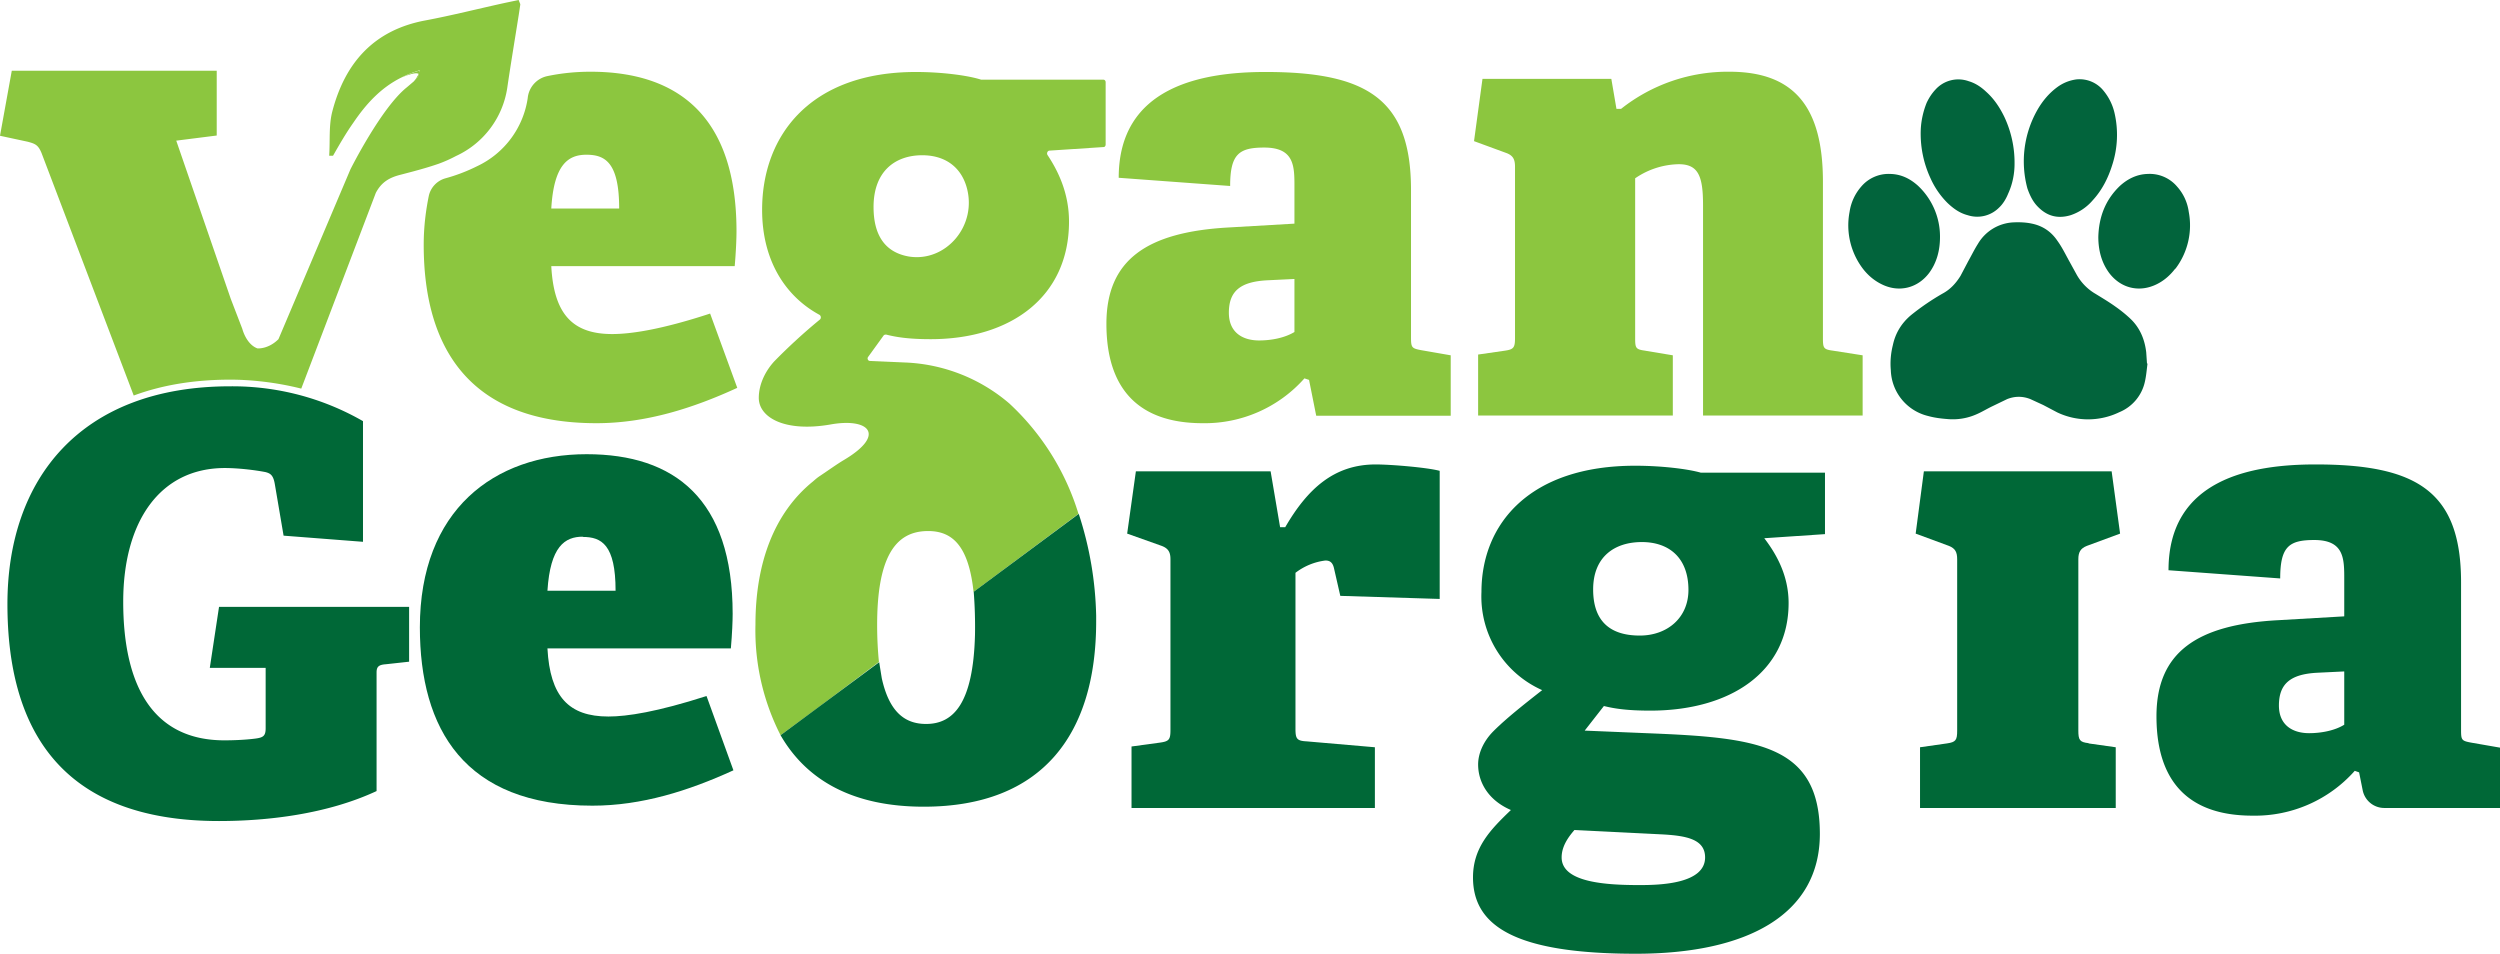 <svg xmlns="http://www.w3.org/2000/svg" xml:space="preserve" id="Layer_1" x="0" y="0" version="1.1" viewBox="0 0 975.9 372.3"><g id="g1103" transform="translate(-87.8 -322.1)"><path id="path1059" d="M249.3 354a15 15 0 0 0 1.9-3c.3.4-.1 1.3-1.9 3z" class="st7" style="fill:#8cc63f"/><path id="path1061" d="M365 444.5c-19.2 6.3-31 8-38.2 8-15.5 0-22.8-7.8-23.8-26.5h71.6c.5-5.8.7-10.8.7-13.6 0-44.8-22.7-62.3-57-62.3-5.9 0-11.5.6-16.8 1.7a9.7 9.7 0 0 0-7.7 8.6A35 35 0 0 1 274 387a67 67 0 0 1-12.3 4.7 9.2 9.2 0 0 0-6.5 6.8c-1.2 5.9-2 12.2-2 19.2 0 39.5 17.3 69.6 67.4 69.6 19.3 0 37.6-5.8 55-13.8zm-48.3-62c7.3 0 12.8 3 12.8 21H303c1-17.3 6.7-21 13.7-21z" class="st7" style="fill:#8cc63f"/><path id="path1063" d="M597 469.8a52 52 0 0 1-39.7 17.5c-31.8 0-37.6-21.5-37.6-38.8 0-25 15.8-35.8 47.6-37.6l25.8-1.5V395c0-8 0-15.3-11.8-15.3-9.8 0-13.3 2.5-13.3 15l-43.5-3.2c0-35.5 32.3-41.3 57.3-41.3 39.5 0 56.8 10.5 56.8 46v57.6c0 4 .3 4.3 4 5l11.5 2v23.6h-52.5l-2.8-14zm-29.5-25.6c0 7.8 5.5 10.8 11.8 10.8 4.8 0 10-1 13.8-3.3V431l-10.3.5c-10.8.5-15.3 4.2-15.3 12.7z" class="st7" style="fill:#8cc63f"/><path id="path1065" d="m730 459 10.8 1.8v23.5h-76v-23.8l10.4-1.5c3.5-.5 4-1.2 4-5v-66.8c0-2.8-.7-4.3-3.2-5.3l-12.8-4.7 3.3-24.3h50.3l2 11.7h1.8a67 67 0 0 1 42.3-14.5c25.5 0 36.5 14 36.5 43V454c0 4 .2 4.5 4 5l11.5 1.8v23.5h-62.3v-82.1c0-11.3-1.8-16-9.5-16a31 31 0 0 0-17 5.5V454c0 4 .2 4.5 4 5" class="st7" style="fill:#8cc63f"/><path id="path1069" d="M319 636.6c-50 0-67.3-30-67.3-69.6 0-45.8 29-67.6 65.1-67.6 34.3 0 57 17.5 57 62.3 0 2.8-.2 7.8-.7 13.5h-71.6c1 18.8 8.3 26.6 23.8 26.6 7.3 0 19-1.8 38.3-8l10.5 29c-17.5 8-35.8 13.8-55 13.8m-3.8-105c-7 0-12.7 3.8-13.8 21.1h26.6c0-18-5.5-21-12.8-21" class="st6" style="fill:#006837"/><path id="path1071" d="M540.5 612c3.7-.5 4.2-1.2 4.2-5v-66.6c0-2.7-.8-4.2-3.4-5.2l-13.5-4.8 3.4-24.3h52.6l3.7 21.8h2c8.7-15 19.1-24.5 35.3-24.5 6 0 20.3 1.2 25 2.5v50l-38.8-1.2-2.4-10.5c-.5-2.5-1.6-3.3-3.4-3.3a24 24 0 0 0-11.7 4.8v60.8c0 4 .5 4.8 4.4 5l26.6 2.3v23.7h-95v-24z" class="st6" style="fill:#006837"/><path id="path1073" d="M786 557.5c0 26.7-22.5 42-54 42-9.1 0-14.1-.8-18.1-1.8l-7.5 9.6 24 1c42.6 1.7 67.8 4 67.8 39.3 0 31.5-28.3 46.8-71.8 46.8-46.5 0-63.6-10.5-63.6-29.8 0-11.8 7-18.8 14.8-26.3-8.8-3.8-12.8-10.8-12.8-17.8 0-4.2 2-9 6-13 5-5 12-10.5 19-16a40 40 0 0 1-23.7-38.3c0-26.8 19-49.3 60-49.3 10 0 20.3 1.2 25.6 2.7h48.5v24l-23.7 1.6c4.2 5.5 9.5 14 9.5 25.3m-88.6 99.3c0 9.8 17.3 10.8 30.5 10.8 8 0 25.5-.5 25.5-10.8 0-7.2-7.5-8.5-17-9l-34-1.7c-2.8 3.2-5 6.7-5 10.7m31.3-123.1c-10.6 0-19 5.7-19 18.5 0 11.5 5.7 18 18.2 18 10.8 0 19-7 19-17.8 0-12.5-7.5-18.7-18.2-18.7" class="st6" style="fill:#006837"/><path id="path1075" d="m903.1 612.3 10.6 1.5v23.7h-76.4v-23.7l10.5-1.5c3.5-.5 4-1.3 4-5v-66.9c0-2.7-.7-4.2-3.2-5.2l-13-4.8 3.2-24.3h73.3l3.3 24.3-13 4.8c-2.5 1-3.3 2.5-3.3 5.2v66.8c0 3.8.5 4.6 4 5z" class="st6" style="fill:#006837"/><path id="path1077" d="M1007 623a52 52 0 0 1-39.9 17.5c-31.8 0-37.5-21.5-37.5-38.8 0-25 15.8-35.8 47.5-37.5l25.8-1.5v-14.5c0-8 0-15.3-11.7-15.3-9.8 0-13.3 2.5-13.3 15l-43.6-3.2c0-35.6 32.3-41.3 57.4-41.3 39.5 0 56.8 10.5 56.8 46V607c0 4 .2 4.3 4 5l11.5 2v23.5h-45.5a8.6 8.6 0 0 1-8.4-6.9l-1.4-7zm-29.6-25.5c0 7.8 5.5 10.8 11.8 10.8 4.7 0 10-1 13.7-3.3v-20.8l-10.3.5c-10.7.5-15.2 4.3-15.2 12.8" class="st6" style="fill:#006837"/><g id="g1089"><path id="path1079" d="M926 464h.1c-.3 2.4-.5 4.8-1 7a16.7 16.7 0 0 1-10 12 28 28 0 0 1-24.2.1l-5.5-2.9-5-2.3c-3-1.2-6.1-1.2-9.1 0l-5.8 2.8c-2.1 1-4 2.2-6.1 3.1a22.8 22.8 0 0 1-11.2 1.9c-2.6-.2-5.2-.5-7.7-1.2a19 19 0 0 1-14.6-17.9c-.3-3.3 0-6.6.8-9.8 1-4.7 3.4-8.6 7.1-11.7a94.4 94.4 0 0 1 12.3-8.4c3-1.6 5.2-4 7-6.9l3-5.7c1.3-2.3 2.4-4.6 3.8-6.8a17 17 0 0 1 14-8.4c2.4-.1 4.8 0 7.1.5 4.3.9 7.6 3.2 10 6.8 1.6 2.2 2.9 4.8 4.2 7.2l3.3 6c1.7 3 4.2 5.6 7.3 7.4 2.6 1.6 5.3 3.2 7.8 5 2 1.4 4 3 5.8 4.7 3.7 3.5 5.6 8 6.2 13.1l.3 4.4z" class="st5" style="fill:#02643c"/><path id="path1081" d="M841.4 391.7a41.3 41.3 0 0 1-3.8-19.3c.2-3.5 1-7 2.3-10.2.9-1.9 2-3.6 3.4-5.1a12 12 0 0 1 13-3.3c2.7.8 4.9 2.3 6.9 4.2 3 2.7 5.2 6 7 9.7a42 42 0 0 1 4 18.4c0 3.6-.7 7.7-2.5 11.6-.8 2-2 4-3.5 5.4a12 12 0 0 1-12.3 3c-3.1-.8-5.6-2.6-7.9-4.8a32 32 0 0 1-6.6-9.6z" class="st5" style="fill:#02643c"/><path id="path1083" d="M936.9 427c-2 2.6-4.4 4.7-7.3 6.1-6.8 3.3-14 1.5-18.5-4.5-3-4.1-4.2-8.9-4.2-14 .2-7.7 2.7-14.5 8.5-20 3-2.7 6.6-4.5 10.8-4.6a14 14 0 0 1 11.5 5c2.5 2.8 4 6.2 4.5 9.8A28 28 0 0 1 937 427z" class="st5" style="fill:#02643c"/><path id="path1085" d="M815 427c2 2.6 4.5 4.7 7.4 6.1 6.7 3.3 14 1.5 18.5-4.5 3-4.1 4.2-8.9 4.2-14a27.2 27.2 0 0 0-8.6-20c-3-2.7-6.5-4.5-10.8-4.6a14 14 0 0 0-11.4 5 19.3 19.3 0 0 0-4.5 9.8A28 28 0 0 0 815 427z" class="st5" style="fill:#02643c"/><path id="path1087" d="M879.2 395.6a40.6 40.6 0 0 1 3.7-30.2c2-3.6 4.6-6.8 8-9.3 2.2-1.6 4.6-2.6 7.4-3a12 12 0 0 1 10.7 4.5 21 21 0 0 1 4.2 8.5 38 38 0 0 1-.9 20.5c-1.6 5.1-4 9.8-7.6 13.7a19.4 19.4 0 0 1-8.6 5.8c-5 1.5-9.2.4-12.8-3.3-2-2-3.2-4.6-4.1-7.2z" class="st5" style="fill:#02643c"/></g><path id="path1091" d="m251.7 349.6-.5 1.4c-.7-.9-4.5.4-6.8 1.4 2.3-1.1 4.7-2.1 7.3-2.8z" class="st7" style="fill:#8cc63f"/><path id="path1093" d="M637.2 329.2h-1 1z" class="st7" style="fill:#8cc63f"/><g id="g1097"><path id="path1095" d="M518.5 353.2h-47.7c-5.3-1.7-15.5-3-25.5-3-41 0-60 24.6-60 53.8 0 20.6 9.8 34.2 22.4 41 .6.4.7 1.3.2 1.8a221.9 221.9 0 0 0-17.9 16.4c-4 4.4-6 9.6-6 14.2 0 7.7 10.2 13.5 28 10.4 15-2.7 22 4 5 14-2.5 1.5-6 4-9 6-1.1.7-2 1.5-2.8 2.2-15.1 12.2-22.5 31.7-22.5 55.9a90 90 0 0 0 9.8 43.2l14.4-10.6 24-18c-.4-4-.7-8.9-.7-14.4 0-13 1.7-21.6 4.6-27.3 3.6-7 9-9.4 15.3-9.4 9.2 0 15.7 5.4 17.7 23.4v.4l41-30.5a97.5 97.5 0 0 0-27-43.1 66.5 66.5 0 0 0-40.8-16l-13.6-.6c-.8 0-1.2-1-.7-1.6l6-8.3c.2-.3.6-.4 1-.4 3.9 1 8.8 1.8 17.4 1.8 31.5 0 54-16.7 54-45.9 0-11.3-4.4-20-8.4-26-.4-.7 0-1.6.7-1.7l21.2-1.4c.5 0 .8-.5.8-1v-24.3c0-.6-.4-1-.9-1zm-76.1 69c-9.3-1.7-13.6-8.5-13.6-19.3 0-14 8.5-20.2 19-20.2 8.3 0 14.7 4 17.2 12 4.7 15.3-8 30-22.6 27.5z" class="st7" style="fill:#8cc63f"/></g><path id="path1101" d="M515.7 564.6v.1c0 43.9-20.9 72.3-67.3 72.3-27.8 0-45.8-10.4-55.9-27.9l38.5-28.5 1 6.2c2.9 13.2 9 17.9 17.3 17.9 10.7 0 18.4-8 19.1-34.8a177.5 177.5 0 0 0-.5-16.8l41-30.4a136.4 136.4 0 0 1 6.8 39.8v2z" class="st6" style="fill:#006837"/><path id="path1057" d="m202.5 0-4.8 1c-10.6 2.3-21.1 5-31.8 7-20.1 3.8-31.3 16.7-36.2 35.6-1.4 5.5-.8 11.4-1.2 17.2h1.5c2.5-4.4 5.1-8.9 8-13 4.9-7.2 10.6-13.5 18.6-17.5 2.3-1.2 4.7-2.1 7.3-2.9l-.6 1.5c.4.3 0 1.2-1.8 2.9l-2.7 2.3c-10 8-22 32-22 32l-28.1 66.3c-4 4-8.2 3.6-8.2 3.6-4.4-1.6-5.9-7.6-5.9-7.6l-4.5-11.7-21.3-61.8 15.8-2V27.6h-80L0 53l10.7 2.3c3.1.8 4.2 1.3 5.5 4.4l36 94.7c10.8-4 23.3-6.2 37.7-6.2 7.9 0 17.8 1 27.7 3.5l29.1-76.4c2.2-4.2 5.3-6 9.7-7.1 5-1.3 10-2.6 14.9-4.3a53 53 0 0 0 6.7-3 35 35 0 0 0 20-26.5c1.4-9.6 3-19.1 4.5-28.6l.6-4c0-.4-.3-.8-.6-1.7z" style="fill:#8cc63f" transform="translate(87.8 322.1)"/><path id="path2158-3" d="M247.5 580.4V559h-74.2l-3.6 23.8h21.8v23.6c0 3-1 3.6-3.9 4-3.8.5-8.4.7-12.2.7-27.7 0-39.5-21-39.5-54.1 0-31.3 14.3-52.2 39.7-52.2 4.8 0 11.3.7 15.9 1.6 1.8.5 3 1.1 3.6 4.8l3.4 20 31 2.4v-47.1a102.3 102.3 0 0 0-51.8-13.6c-58.5 0-87 36.2-87 85 0 48.2 20.3 84.7 82.6 84.7 19 0 42.2-2.7 61.5-11.7v-46.3c0-2.3.9-3 3.6-3.2z" style="font-style:normal;font-variant:normal;font-weight:800;font-stretch:normal;font-size:226.667px;line-height:1.25;font-family:Adelle;-inkscape-font-specification:&quot;Adelle Ultra-Bold&quot;;letter-spacing:0;word-spacing:0;fill:#006837;fill-opacity:1;stroke:none"/></g></svg>